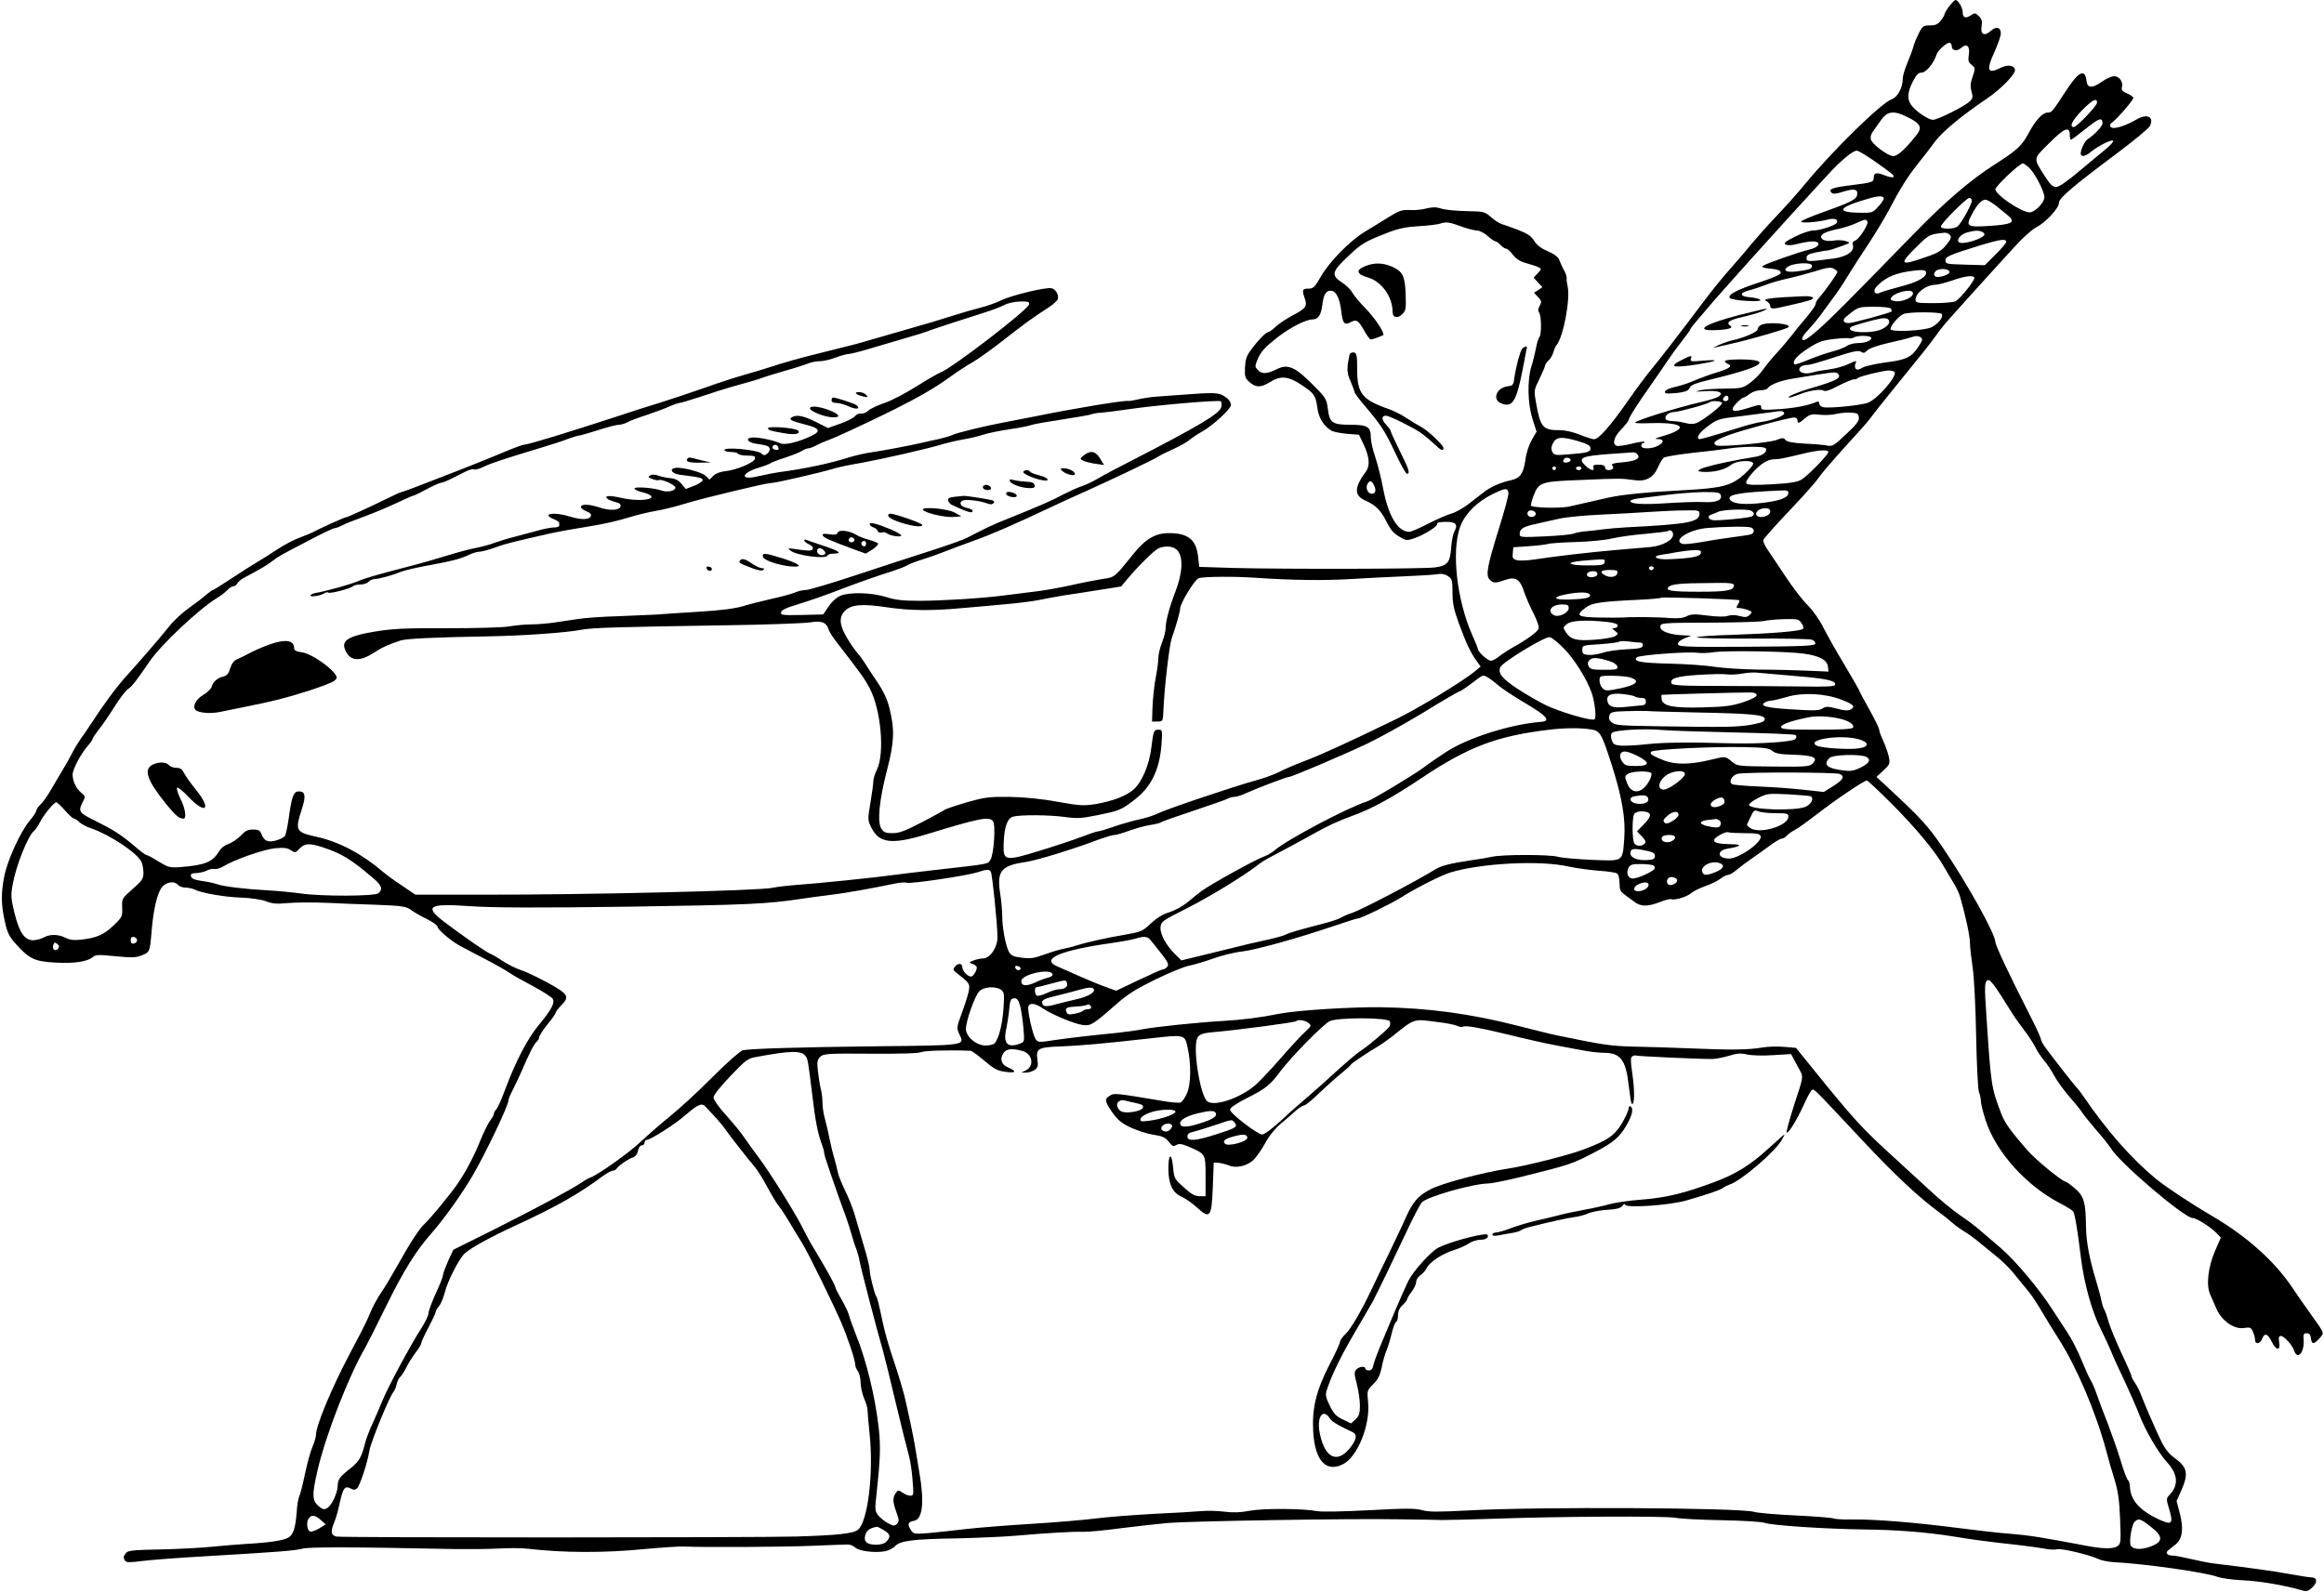 <?xml version="1.0" standalone="no"?>
<!DOCTYPE svg PUBLIC "-//W3C//DTD SVG 20010904//EN"
 "http://www.w3.org/TR/2001/REC-SVG-20010904/DTD/svg10.dtd">
<svg version="1.0" xmlns="http://www.w3.org/2000/svg"
 width="1280pt" height="877pt" viewBox="0 0 1280 877"
 preserveAspectRatio="xMidYMid meet">
<g transform="translate(0,877) scale(0.1,-0.1)"
fill="#000000" stroke="none">
<path d="M10736 8736 c-14 -19 -26 -39 -26 -44 0 -5 -9 -21 -21 -36 -16 -20
-29 -26 -60 -26 -35 0 -40 -3 -60 -42 -12 -24 -26 -56 -30 -73 -4 -16 -19 -57
-33 -90 -14 -33 -26 -72 -26 -87 0 -52 -28 -103 -63 -116 -59 -23 -317 -275
-472 -462 -38 -47 -111 -128 -160 -180 -50 -52 -110 -120 -135 -150 -24 -30
-76 -91 -115 -135 -40 -44 -104 -123 -143 -175 -136 -181 -255 -335 -297 -385
-23 -27 -82 -106 -130 -175 -95 -136 -160 -210 -185 -210 -9 0 -44 11 -78 25
-37 15 -81 25 -111 25 -94 0 -107 15 -131 152 -12 66 -12 68 19 131 17 35 31
68 31 74 0 5 9 18 19 27 11 10 22 30 26 44 4 15 12 34 19 42 37 46 76 254 60
323 -4 17 -7 38 -5 45 1 7 -5 25 -13 40 -9 15 -20 40 -26 55 -7 21 -25 35 -65
53 -38 16 -62 35 -75 57 -16 26 -36 40 -88 60 -37 14 -77 29 -90 32 -13 4 -40
21 -59 38 -35 31 -39 32 -137 34 -56 1 -118 7 -138 14 -28 9 -47 9 -80 1 -24
-7 -66 -11 -93 -9 -44 2 -59 -3 -123 -43 -40 -25 -98 -61 -130 -80 -79 -49
-190 -162 -236 -242 -33 -58 -43 -68 -66 -68 -37 0 -40 -6 -25 -50 17 -48 10
-58 -70 -100 -33 -18 -74 -45 -90 -61 -17 -16 -35 -29 -41 -29 -12 0 -59 -49
-97 -102 -21 -28 -28 -50 -30 -93 -2 -51 1 -59 26 -81 35 -30 61 -30 112 1 59
37 101 33 174 -16 71 -47 77 -57 87 -128 7 -54 36 -100 78 -124 11 -6 50 -14
86 -17 l65 -5 24 -50 c34 -72 38 -120 14 -153 -66 -89 -66 -133 0 -161 55 -25
81 -51 113 -114 28 -54 40 -67 86 -92 23 -13 31 -13 69 0 56 20 130 67 125 80
-2 6 17 10 48 10 56 0 68 -14 45 -56 -6 -13 -14 -50 -16 -83 -6 -85 -20 -103
-90 -112 -68 -9 -833 -10 -1108 -3 l-190 6 -6 54 c-10 95 -53 131 -158 132
-76 1 -131 -31 -198 -114 -107 -133 -102 -129 -173 -139 -36 -6 -114 -21 -175
-35 -60 -13 -148 -29 -195 -34 -47 -6 -122 -15 -167 -21 -121 -16 -331 -29
-468 -30 -94 0 -134 5 -185 21 -80 25 -200 28 -251 7 -22 -10 -48 -33 -65 -59
l-30 -44 -118 -3 c-107 -2 -117 -1 -114 15 2 12 29 25 93 44 50 15 140 46 200
69 119 46 238 88 325 115 30 10 64 23 76 30 11 7 49 22 85 33 35 11 89 30 119
42 30 12 102 39 160 60 101 36 216 86 420 182 52 25 129 60 170 78 159 71 409
190 430 205 8 6 44 24 80 40 36 16 76 39 90 50 14 12 46 34 72 48 61 35 158
125 158 146 0 10 -8 25 -17 33 -41 35 -57 37 -199 27 -77 -6 -164 -12 -194
-14 -30 -2 -75 -9 -101 -15 -25 -6 -50 -10 -55 -9 -18 5 -300 -41 -519 -86
-38 -7 -110 -21 -160 -31 -112 -21 -265 -58 -291 -71 -10 -5 -44 -15 -74 -22
-30 -6 -75 -16 -100 -22 -67 -15 -186 -38 -265 -50 -38 -5 -97 -19 -130 -29
-100 -32 -234 -61 -375 -80 -36 -5 -90 -16 -121 -23 -106 -27 -101 17 5 48 27
8 54 19 60 23 6 5 43 19 81 31 39 13 80 29 92 37 12 8 28 14 35 14 7 0 27 7
43 16 17 9 46 22 66 29 20 7 72 30 115 50 302 140 451 220 559 300 33 24 87
60 121 79 33 19 111 75 172 123 108 85 160 123 250 181 23 15 45 35 48 44 7
23 -11 54 -34 60 -28 8 -221 -39 -277 -66 -27 -14 -79 -32 -115 -41 -36 -9
-105 -29 -155 -45 -49 -16 -148 -46 -220 -66 -71 -20 -168 -48 -215 -62 -91
-27 -107 -31 -325 -85 -77 -19 -176 -47 -220 -62 -44 -14 -118 -37 -165 -50
-47 -13 -143 -44 -215 -70 -71 -25 -182 -62 -245 -82 -63 -19 -176 -55 -250
-80 -267 -87 -482 -153 -504 -153 -8 0 -62 -20 -118 -44 -57 -24 -161 -66
-233 -94 -71 -28 -172 -66 -222 -86 -51 -20 -96 -36 -100 -36 -4 0 -44 -18
-88 -40 -92 -45 -212 -100 -220 -100 -8 0 -132 -56 -170 -76 -16 -9 -54 -25
-82 -35 -29 -10 -85 -39 -125 -65 -40 -27 -85 -55 -99 -63 -52 -31 -92 -57
-170 -108 -44 -29 -82 -53 -86 -53 -3 0 -20 -12 -38 -27 -17 -16 -60 -48 -95
-73 -35 -25 -82 -68 -104 -96 -60 -74 -158 -188 -236 -274 -59 -65 -124 -153
-207 -280 -12 -19 -34 -51 -49 -71 -14 -21 -35 -54 -45 -75 -11 -22 -36 -67
-57 -101 -20 -34 -51 -86 -68 -115 -17 -29 -41 -62 -53 -72 -11 -11 -21 -25
-21 -32 0 -6 -16 -32 -37 -56 -51 -61 -123 -219 -140 -308 -18 -95 -17 -156 4
-248 13 -60 24 -82 59 -121 75 -84 105 -98 219 -104 105 -6 177 5 207 31 15
13 33 13 124 4 90 -9 113 -8 145 5 44 17 45 20 54 133 10 124 33 219 61 247
26 26 66 30 84 8 7 -8 26 -15 42 -15 16 0 38 -5 48 -10 36 -19 165 -42 257
-45 56 -2 110 -10 137 -20 34 -13 61 -16 108 -11 60 5 138 6 258 1 30 -2 133
-6 229 -9 159 -6 176 -9 205 -29 17 -13 57 -36 89 -51 31 -16 57 -34 57 -42 0
-15 73 -77 122 -104 18 -9 78 -41 133 -70 55 -28 117 -63 137 -77 20 -14 81
-48 134 -76 54 -29 102 -60 108 -69 14 -23 -7 -61 -79 -148 -60 -73 -124 -196
-180 -345 -20 -55 -43 -107 -51 -116 -8 -8 -14 -20 -14 -26 0 -6 -9 -21 -19
-35 -11 -13 -35 -62 -54 -108 -37 -92 -84 -181 -132 -249 -36 -52 -150 -190
-176 -213 -28 -24 -82 -108 -146 -223 -31 -55 -72 -125 -93 -155 -21 -30 -47
-80 -60 -110 -12 -30 -34 -77 -49 -105 -14 -27 -43 -81 -63 -120 -102 -193
-188 -399 -188 -452 0 -11 -9 -40 -19 -64 -11 -24 -29 -91 -41 -148 -12 -57
-26 -113 -31 -123 -6 -11 -13 -51 -15 -91 -7 -86 -19 -124 -48 -139 -27 -15
-108 -27 -221 -33 -49 -3 -137 -10 -195 -16 -58 -6 -186 -13 -285 -15 -155 -3
-182 -6 -192 -21 -15 -20 -15 -24 -4 -41 6 -10 24 -11 92 -2 46 6 201 18 344
26 408 24 497 31 540 42 37 10 268 10 838 -2 81 -1 191 0 245 3 53 3 124 3
157 -1 197 -23 422 -24 645 -2 96 9 193 15 215 14 98 -5 556 -3 710 4 94 4
180 7 193 7 13 1 32 -7 43 -17 22 -20 108 -30 164 -20 19 4 44 16 55 28 27 30
98 39 345 43 116 3 262 9 325 15 173 15 309 23 365 21 28 -1 122 8 210 20 88
11 205 24 260 29 122 10 1010 25 1265 20 102 -1 212 -3 245 -4 33 0 159 3 280
7 356 13 955 16 1005 5 25 -5 137 -11 250 -13 114 -2 221 -8 240 -15 45 -14
327 -33 545 -36 183 -2 347 -15 496 -39 102 -17 202 -30 349 -46 52 -6 119
-15 147 -20 29 -6 61 -8 72 -4 22 7 181 -31 226 -53 16 -8 54 -16 85 -18 166
-8 507 -56 573 -81 23 -8 87 -17 142 -19 89 -4 231 -28 322 -55 27 -8 35 -6
58 15 31 28 28 56 -5 56 -12 0 -67 9 -123 19 -87 16 -218 34 -417 58 -25 3
-79 14 -122 24 -42 10 -88 19 -102 19 -29 0 -42 15 -24 29 7 6 26 21 41 33 38
31 45 88 22 174 l-17 65 26 58 c41 92 34 128 -36 178 -30 21 -53 50 -73 90
-32 66 -90 199 -112 257 -8 22 -23 52 -34 67 -10 15 -19 31 -19 37 0 5 -24 61
-54 124 -30 64 -62 142 -72 174 -9 33 -20 64 -24 69 -4 6 -11 26 -15 45 -3 19
-18 73 -32 120 -36 118 -53 213 -54 295 -1 129 -11 165 -60 207 -24 21 -48 38
-52 38 -18 0 -165 121 -209 171 -98 113 -125 151 -145 202 -56 148 -57 152
-83 551 -10 145 -9 171 3 183 15 15 34 -9 142 -183 11 -18 39 -56 61 -86 23
-29 51 -72 63 -95 11 -24 34 -57 49 -75 16 -18 41 -56 56 -84 15 -28 52 -79
82 -114 31 -35 63 -75 72 -89 9 -14 44 -57 77 -96 34 -38 70 -84 81 -101 50
-82 405 -384 450 -384 21 0 102 -51 133 -84 l23 -24 -32 -73 c-39 -91 -50
-189 -27 -240 8 -19 24 -55 35 -80 28 -65 98 -114 151 -105 34 5 39 3 49 -20
7 -14 12 -34 12 -44 0 -29 29 -24 40 6 13 33 30 27 53 -19 24 -49 48 -50 40
-2 -4 27 -2 35 10 35 17 0 62 -50 72 -79 18 -57 58 -13 53 58 -3 30 0 36 17
36 14 0 21 -8 23 -27 4 -38 18 -36 55 8 18 21 17 23 -53 120 -39 55 -86 122
-105 151 -98 146 -251 283 -443 395 -113 66 -253 159 -307 203 -137 113 -272
267 -402 458 -12 18 -30 41 -40 51 -17 19 -101 126 -164 210 -16 21 -29 45
-29 53 0 8 -33 78 -73 156 -101 198 -177 360 -177 377 0 45 -161 333 -296 530
-73 106 -116 154 -260 288 l-99 92 38 35 c35 32 37 38 31 72 -4 21 -18 60 -30
88 -13 27 -24 57 -24 65 0 8 -25 59 -55 113 -30 53 -55 100 -55 103 0 3 -36
65 -79 138 -44 72 -96 165 -117 206 -21 43 -58 96 -87 125 -28 27 -85 101
-126 164 -42 62 -86 129 -99 148 -13 19 -22 41 -20 48 2 8 66 80 143 161 77
81 149 162 160 180 11 18 76 94 145 170 69 75 132 146 140 158 13 20 129 164
267 334 35 42 77 97 95 122 17 25 51 68 76 95 81 91 166 185 228 253 34 37 94
103 134 147 40 44 91 90 114 102 53 27 126 106 126 135 0 27 77 92 326 278 88
66 166 131 174 144 27 52 -14 73 -74 37 -59 -35 -126 -55 -139 -42 -9 9 -7 16
9 29 32 25 114 121 114 133 0 5 -15 16 -34 24 -26 11 -33 19 -29 34 8 30 -14
61 -43 61 -14 0 -45 -14 -69 -31 -52 -37 -79 -35 -83 6 -8 68 -43 52 -111 -52
-78 -120 -81 -123 -101 -123 -30 0 -67 -39 -107 -114 -38 -70 -64 -94 -188
-173 -133 -85 -274 -206 -443 -380 -389 -399 -450 -460 -525 -527 -56 -49 -81
-66 -89 -58 -7 7 2 24 35 59 24 26 57 66 73 89 16 22 44 61 62 85 19 24 55 78
80 120 26 43 77 121 113 175 36 55 86 137 111 184 65 124 105 187 163 260 29
36 71 90 94 122 40 53 148 143 279 231 82 55 163 138 160 162 -4 26 -39 31
-80 11 -71 -36 -80 -14 -33 88 19 42 35 88 35 102 0 34 -26 41 -55 14 -35 -32
-59 -20 -51 25 5 27 2 39 -14 55 -20 20 -23 20 -46 5 -29 -19 -44 -12 -44 18
0 24 -25 67 -39 67 -5 0 -20 -15 -35 -34z m14 -222 c0 -23 29 -28 50 -9 31 28
51 13 44 -35 -5 -33 -3 -43 15 -57 21 -18 21 -19 6 -65 -13 -35 -14 -55 -6
-83 8 -30 7 -38 -11 -54 -29 -28 -176 -101 -202 -101 -26 0 -96 48 -120 82
-23 32 -20 71 9 128 20 39 31 50 49 50 24 0 67 52 81 97 7 26 63 75 76 67 5
-3 9 -12 9 -20z m800 -309 c0 -18 -112 -135 -128 -135 -27 0 -8 38 45 92 57
58 83 71 83 43z m-1042 -81 c70 -35 81 -56 48 -97 -59 -76 -104 -117 -128
-117 -29 0 -115 64 -124 92 -3 11 1 29 10 41 9 12 27 38 41 58 38 58 73 63
153 23z m1072 -34 c0 -16 -45 -63 -82 -87 -15 -9 -38 -57 -38 -78 0 -22 25
-18 57 9 37 31 113 69 121 61 4 -4 -10 -21 -31 -39 -21 -17 -88 -73 -148 -123
-73 -62 -118 -93 -134 -93 -19 0 -33 13 -61 57 -67 105 -68 94 23 185 84 84
113 95 113 43 0 -14 3 -25 6 -25 3 0 40 27 81 60 74 60 93 66 93 30z m-1264
-202 c110 -77 120 -86 112 -93 -4 -4 -26 0 -48 9 -45 18 -60 15 -60 -14 0 -23
-8 -26 -122 -40 -106 -13 -130 -22 -111 -41 9 -9 25 -8 68 6 60 18 80 13 73
-21 -4 -23 -40 -41 -190 -94 -65 -23 -118 -46 -118 -51 0 -10 93 -3 150 12 35
9 58 -1 46 -19 -9 -15 -94 -42 -131 -42 -17 0 -62 -15 -99 -34 -54 -27 -64
-36 -51 -43 11 -6 35 -5 68 4 28 7 64 13 79 13 53 0 41 -32 -17 -45 -49 -11
-239 -77 -254 -89 -11 -8 -2 -12 40 -16 37 -3 55 -10 57 -20 2 -11 -27 -25
-110 -53 -130 -42 -187 -72 -170 -89 15 -15 181 -24 167 -10 -5 6 -30 12 -54
14 -59 4 -64 24 -9 38 24 6 66 20 94 31 28 11 81 26 118 34 37 8 105 26 151
40 66 21 88 24 104 15 12 -6 21 -14 21 -18 0 -9 -70 -108 -99 -140 -12 -12
-21 -29 -21 -37 0 -8 -24 -42 -52 -75 -29 -34 -65 -78 -80 -98 -16 -20 -50
-62 -78 -92 -28 -30 -64 -74 -80 -97 -17 -24 -49 -56 -72 -73 -39 -28 -47 -30
-137 -31 -53 0 -114 -4 -136 -9 -34 -8 -30 -9 25 -5 74 5 106 -7 78 -28 -9 -8
-52 -21 -95 -31 -139 -32 -376 -106 -367 -115 2 -3 42 -4 88 -2 186 5 212 -30
56 -74 -37 -11 -40 -13 -17 -14 59 -2 1 -51 -60 -51 -23 0 -33 5 -33 15 0 8 5
15 12 15 6 0 9 3 5 6 -3 3 -36 -2 -72 -11 -37 -9 -73 -14 -81 -11 -26 10 -15
50 26 91 21 22 39 45 40 50 0 13 51 93 120 190 30 43 71 102 90 131 19 29 56
80 83 114 26 33 47 63 47 66 0 3 18 27 40 52 22 26 64 75 92 108 29 34 130
146 223 250 158 175 207 229 398 437 76 83 141 137 164 137 8 0 48 -24 89 -52z
m858 -40 c32 -29 86 -132 86 -165 0 -29 -53 -83 -81 -83 -45 0 -189 97 -189
127 0 17 133 143 152 143 4 0 18 -10 32 -22z m-799 -168 c3 -5 -9 -26 -28 -46
-33 -37 -35 -37 -107 -36 -119 2 -117 25 5 64 88 28 121 33 130 18z m485 -16
c0 -21 -58 -125 -78 -141 -21 -17 -92 -17 -92 -1 0 17 141 158 157 158 7 0 13
-7 13 -16z m132 -26 c22 -18 51 -42 66 -54 46 -38 26 -50 -93 -58 -132 -9
-140 -4 -105 62 29 55 54 82 76 82 8 0 33 -15 56 -32z m-707 -88 c9 -14 -46
-99 -68 -106 -11 -3 -16 -12 -13 -20 14 -36 -27 -67 -104 -78 -143 -19 -150
-19 -150 2 0 16 10 23 50 31 28 6 57 11 65 11 8 0 40 10 72 22 58 21 58 21 28
30 -16 5 -45 6 -63 3 -41 -7 -72 2 -72 21 0 16 34 31 100 44 25 5 65 18 90 29
52 24 57 25 65 11z m-2227 -31 c29 -10 64 -19 77 -19 13 0 40 -13 58 -30 19
-16 39 -30 44 -30 6 0 18 -9 28 -20 10 -11 24 -20 30 -20 7 0 24 -15 38 -34
18 -23 40 -37 74 -46 26 -7 56 -17 66 -22 18 -9 18 -11 -4 -34 l-22 -24 24
-26 24 -26 -23 -16 -23 -15 22 -23 c20 -21 21 -27 9 -49 -9 -16 -10 -28 -3
-37 13 -17 14 -119 2 -135 -6 -6 -14 -33 -19 -60 -5 -26 -16 -73 -26 -103 -23
-78 -20 -204 7 -290 l22 -68 -26 -45 c-16 -28 -31 -72 -36 -114 -11 -73 -29
-98 -80 -109 -53 -11 -110 -36 -144 -62 -20 -15 -59 -46 -89 -69 -29 -22 -71
-46 -93 -52 -22 -6 -80 -31 -129 -56 -48 -25 -95 -45 -103 -45 -63 0 -115 84
-144 233 -10 58 -31 137 -44 178 -14 40 -25 89 -25 110 0 58 -18 69 -114 69
-99 0 -113 11 -123 90 -6 48 -12 60 -63 111 -114 118 -155 137 -218 105 -52
-26 -80 -28 -102 -6 -19 19 -19 22 -5 57 19 46 43 72 117 129 63 49 151 94
185 94 33 0 49 23 56 80 7 60 22 82 51 78 26 -4 45 -43 53 -110 8 -70 17 -82
52 -63 33 17 41 12 75 -47 15 -27 31 -48 35 -48 13 0 71 22 71 26 0 21 -52 97
-98 144 -32 32 -64 71 -74 88 -9 17 -35 42 -57 56 -60 39 -56 60 32 142 76 73
94 83 222 133 60 23 102 31 170 35 50 3 104 9 120 15 33 10 46 8 123 -20z
m2856 -25 c9 -3 16 -10 16 -15 0 -21 -116 -59 -139 -44 -19 11 7 44 42 54 40
11 61 13 81 5z m-174 -19 c9 -11 6 -22 -20 -54 -26 -32 -47 -45 -109 -66 -148
-52 -156 -44 -53 57 66 66 71 68 153 76 9 1 22 -5 29 -13z m310 -37 c0 -6 -26
-38 -59 -70 l-59 -59 -108 3 c-101 3 -109 4 -109 23 0 22 23 31 200 86 100 30
135 35 135 17z m-1070 -132 c0 -17 -13 -22 -82 -31 -56 -7 -80 3 -55 23 29 24
137 30 137 8z m628 -44 c-5 -24 -57 -50 -149 -73 -46 -12 -92 -26 -103 -31
-28 -15 -44 7 -22 31 42 47 94 72 172 85 87 13 106 11 102 -12z m129 11 c6
-16 -66 -38 -79 -25 -8 8 -7 16 2 27 15 18 71 17 77 -2z m137 -32 c7 -11 -77
-117 -104 -131 -10 -5 -64 -10 -119 -10 -90 0 -101 2 -101 18 1 38 56 81 107
83 15 0 57 11 93 23 71 25 116 31 124 17z m-340 -80 c17 -27 -67 -63 -110 -47
-13 5 -14 9 -4 21 21 25 103 44 114 26z m-4866 -68 c-5 -29 -423 -350 -486
-374 -15 -6 -77 -41 -138 -80 -61 -38 -140 -79 -175 -90 -35 -12 -74 -30 -86
-41 -11 -11 -29 -18 -40 -16 -10 2 -25 -4 -33 -14 -8 -10 -45 -29 -82 -42
l-68 -24 -67 34 c-68 34 -106 41 -132 25 -19 -12 -3 -20 78 -41 76 -19 84 -36
31 -61 -73 -35 -149 -53 -173 -41 -31 15 -110 32 -146 32 -50 0 -38 -27 15
-35 26 -3 53 -9 60 -12 18 -7 18 -27 -1 -43 -13 -10 -19 -10 -33 3 -22 19
-202 36 -202 18 0 -6 15 -11 34 -11 19 0 38 -4 41 -10 3 -5 26 -10 51 -10 38
0 45 -3 42 -17 -4 -22 -103 -63 -165 -69 -26 -3 -51 -12 -64 -25 l-21 -21 -22
21 c-22 21 -136 50 -168 43 -36 -7 -15 -33 31 -38 105 -13 121 -17 121 -29 0
-7 -21 -21 -46 -31 l-47 -18 -24 29 c-17 20 -36 29 -63 31 -21 2 -50 8 -65 14
-17 6 -33 7 -43 1 -15 -8 -13 -11 11 -20 16 -6 32 -9 36 -6 14 8 91 -27 91
-41 0 -19 -45 -28 -78 -16 -38 14 -141 22 -147 12 -3 -5 15 -15 40 -21 123
-31 11 -61 -118 -31 -65 15 -96 11 -67 -9 8 -5 28 -12 43 -16 19 -4 27 -11 25
-22 -4 -23 -59 -26 -116 -7 -56 19 -102 21 -102 3 0 -7 14 -18 30 -24 21 -8
28 -16 24 -27 -8 -20 -53 -21 -118 -1 -87 27 -157 14 -86 -15 17 -7 30 -16 30
-21 0 -5 0 -12 0 -16 0 -5 -15 -9 -33 -9 -17 -1 -59 -9 -92 -19 -33 -9 -87
-23 -120 -32 -33 -8 -82 -23 -110 -33 -27 -11 -75 -23 -105 -29 -30 -5 -100
-24 -155 -41 -55 -17 -158 -47 -230 -65 -177 -46 -223 -60 -269 -79 -38 -16
-174 -54 -229 -63 -15 -3 -27 -9 -27 -14 0 -10 60 0 77 13 7 5 17 7 22 3 12
-6 121 22 136 36 5 5 23 9 41 9 17 0 37 7 44 15 7 8 22 15 34 15 24 1 99 21
136 37 24 10 85 25 180 42 114 21 157 33 195 51 23 11 50 20 60 20 17 0 59 11
110 30 35 13 98 29 280 70 49 11 131 26 255 46 52 9 131 27 175 41 44 14 114
31 155 38 41 7 107 23 145 35 39 12 97 28 130 36 147 37 175 43 261 63 50 12
99 21 108 21 21 0 263 56 330 76 27 9 99 24 160 34 115 21 364 77 451 104 28
8 79 20 115 26 36 6 84 18 108 26 24 8 87 21 142 29 54 8 109 19 122 24 13 5
89 18 168 30 80 12 152 25 160 28 8 4 31 8 50 9 19 1 85 9 145 18 160 24 509
54 519 45 5 -4 6 -19 2 -33 -9 -35 -125 -104 -496 -295 -75 -38 -158 -82 -186
-99 -27 -16 -68 -35 -90 -42 -21 -7 -67 -28 -102 -46 -60 -33 -138 -66 -312
-136 -67 -26 -129 -56 -214 -101 -16 -9 -101 -39 -190 -68 -89 -28 -275 -89
-414 -135 -139 -46 -266 -84 -281 -84 -16 0 -44 -6 -62 -14 -19 -8 -77 -24
-129 -35 -52 -12 -124 -30 -160 -41 -44 -13 -122 -23 -240 -30 -96 -6 -204
-13 -240 -16 -36 -2 -130 -6 -210 -9 -80 -2 -176 -9 -215 -15 -38 -6 -99 -15
-135 -20 -36 -5 -92 -10 -125 -10 -33 0 -87 -5 -120 -11 -33 -6 -184 -10 -340
-10 -232 1 -300 -2 -398 -18 -162 -27 -197 -54 -156 -120 26 -43 77 -43 145 1
47 31 82 47 149 69 33 11 186 18 475 23 192 3 438 20 525 37 57 11 206 15 780
24 226 3 439 11 474 16 69 11 93 1 107 -44 3 -11 27 -46 53 -79 121 -156 143
-187 170 -238 64 -119 85 -363 40 -452 -10 -20 -19 -48 -19 -62 0 -14 -7 -67
-16 -119 -15 -89 -15 -96 3 -132 43 -91 112 -100 307 -41 294 90 343 99 365
72 16 -19 5 -184 -14 -213 -16 -24 -4 -22 -280 -53 -99 -11 -211 -25 -250 -30
-98 -14 -421 -47 -535 -55 -52 -4 -113 -11 -135 -16 -68 -16 -1029 -39 -1619
-38 l-348 0 -74 50 c-41 27 -89 62 -106 77 -116 99 -241 165 -365 192 -114 25
-119 34 -81 151 24 75 20 99 -16 99 -29 0 -39 -25 -56 -150 -7 -47 -16 -91
-22 -97 -6 -7 -28 -18 -50 -24 -44 -11 -63 -2 -79 38 -7 18 -16 23 -45 23 -29
0 -44 -7 -68 -34 -18 -18 -48 -38 -67 -45 -19 -6 -42 -23 -51 -39 -37 -61 -76
-78 -215 -89 -58 -4 -66 -2 -120 31 -32 20 -62 36 -67 36 -5 0 -33 21 -63 47
-77 65 -116 90 -216 140 -93 45 -98 53 -71 105 15 30 15 31 -10 52 -27 22 -46
63 -46 99 0 28 44 112 81 155 16 18 29 37 29 41 0 5 15 27 32 49 18 22 57 78
87 126 29 47 64 92 76 100 23 15 48 48 118 151 63 92 271 289 373 351 19 11
43 30 55 42 11 12 26 22 34 22 8 0 18 8 23 17 5 9 23 24 40 32 92 49 120 66
152 90 39 29 31 25 202 114 70 37 133 67 140 67 7 0 27 7 43 16 17 9 68 29
115 46 47 17 127 50 178 74 51 24 96 44 100 44 5 0 37 16 72 35 36 19 71 35
78 35 7 0 31 9 52 20 22 11 58 29 80 40 23 12 45 18 51 14 6 -3 29 3 52 14 40
20 111 43 322 107 50 15 113 35 140 46 28 10 56 19 63 19 6 0 54 14 105 30 52
17 104 30 116 30 13 0 35 7 49 15 15 8 63 26 107 40 44 15 99 35 122 46 24 10
48 19 55 19 7 0 60 16 118 35 58 20 130 42 160 51 123 34 166 47 185 55 11 4
62 20 114 35 52 14 109 33 128 40 18 8 48 14 68 14 19 0 58 9 87 20 29 11 62
20 73 20 11 0 81 18 155 41 74 22 160 47 190 56 30 8 66 20 80 25 29 12 223
75 325 107 39 12 86 30 105 40 20 11 57 19 88 20 45 1 53 -2 50 -16z m4747
-24 c4 -6 5 -12 3 -15 -8 -8 -213 -64 -235 -64 -30 0 -38 16 -16 34 69 57 65
55 155 56 51 0 90 -4 93 -11z m280 -29 c10 -17 -20 -55 -57 -73 -41 -19 -219
-28 -225 -11 -5 15 45 74 71 84 31 13 204 12 211 0z m-290 -44 c0 -11 -14 -26
-35 -37 -55 -30 -208 -23 -177 8 12 11 163 52 187 50 17 -1 25 -8 25 -21z
m-100 -85 c9 -15 -29 -31 -72 -31 -21 0 -49 -7 -61 -16 -12 -8 -47 -22 -78
-30 -31 -8 -90 -28 -131 -45 -41 -17 -76 -29 -79 -26 -15 15 12 47 72 86 55
36 77 45 141 53 42 5 81 7 88 4 6 -2 18 0 26 5 19 12 86 11 94 0z m274 0 c12
-8 10 -16 -12 -50 -39 -59 -67 -73 -177 -87 -54 -7 -113 -20 -131 -29 -25 -14
-33 -14 -40 -4 -4 7 -3 21 2 30 7 14 1 13 -39 -6 -26 -13 -75 -26 -107 -30
-33 -4 -75 -11 -92 -17 -37 -11 -73 -3 -73 17 0 14 21 25 50 25 10 0 75 19
145 42 101 33 131 39 145 30 14 -9 21 -7 34 7 10 11 55 27 114 41 53 12 108
25 122 30 34 11 43 11 59 1z m-144 -191 c14 -23 -91 -145 -145 -168 -37 -15
-217 -33 -250 -25 -11 3 -20 12 -20 20 0 11 -5 13 -17 8 -45 -19 -116 -33
-205 -39 -85 -6 -98 -5 -98 8 0 20 -2 20 -79 -4 -79 -25 -99 -15 -56 30 16 16
33 30 38 30 5 0 20 9 34 20 14 11 41 20 59 20 18 0 36 5 39 10 13 21 72 44
145 55 223 37 231 38 242 27 23 -23 -2 -38 -142 -79 -82 -24 -147 -52 -124
-53 6 0 28 7 49 15 52 22 120 34 139 23 11 -6 35 2 82 27 37 19 75 35 84 35 9
0 20 3 24 8 9 9 132 39 168 41 15 0 30 -4 33 -9z m-915 -145 c0 -8 -7 -15 -15
-15 -16 0 -20 12 -8 23 11 12 23 8 23 -8z m-35 -24 c6 -11 -104 -97 -142 -112
-16 -6 -38 -6 -62 1 -20 5 -50 10 -68 10 -17 0 -35 5 -38 10 -10 17 15 40 44
40 26 0 190 45 199 55 9 9 61 5 67 -4z m342 -58 c4 -12 -65 -39 -122 -47 -22
-3 -67 -14 -100 -24 -206 -64 -245 -75 -250 -70 -12 12 10 40 57 74 46 34 58
38 166 50 64 8 142 18 172 22 63 10 72 10 77 -5z m411 -22 c3 -19 -12 -39 -70
-93 -65 -62 -76 -68 -103 -63 -16 4 -73 9 -125 11 -67 4 -98 10 -106 20 -10
13 -16 13 -50 0 -42 -16 -304 -39 -329 -30 -29 12 -9 29 66 57 76 28 332 97
362 97 9 0 17 -7 17 -15 0 -21 7 -19 42 11 27 22 37 24 82 19 28 -3 67 -1 86
4 19 5 55 9 80 8 39 -2 45 -5 48 -26z m-1547 -131 c54 -16 69 -25 69 -40 0
-21 -16 -25 -132 -34 -59 -5 -69 -3 -78 14 -7 13 -7 27 1 44 19 40 47 43 140
16z m-4406 -31 c10 -15 -1 -23 -20 -15 -9 3 -13 10 -10 16 8 13 22 13 30 -1z
m5440 -9 c11 -18 -15 -39 -54 -46 -255 -42 -390 -84 -275 -84 58 0 108 15 143
42 27 20 105 25 117 7 4 -7 -16 -32 -47 -60 -73 -66 -121 -78 -342 -90 -198
-10 -333 -24 -406 -40 -53 -12 -141 -32 -220 -50 -48 -10 -197 -7 -209 5 -2 3
4 26 13 51 31 80 37 82 268 91 212 9 215 9 288 -1 63 -10 105 13 130 69 10 24
25 48 32 54 7 6 78 18 158 27 79 8 169 19 199 24 80 12 198 13 205 1z m345
-20 c0 -15 -110 -128 -146 -151 -25 -15 -60 -21 -164 -27 -93 -5 -134 -4 -141
4 -6 7 5 27 32 58 46 52 85 76 123 76 25 0 42 3 171 34 73 17 125 20 125 6z
m-1051 -14 c18 -22 -9 -36 -83 -43 -50 -4 -64 -9 -56 -18 12 -14 3 -25 -22
-25 -10 0 -18 7 -18 15 0 10 -11 15 -35 15 -26 0 -33 -3 -29 -15 9 -22 -15
-18 -42 8 -48 45 -27 55 146 67 58 4 110 8 116 8 6 1 17 -4 23 -12z m-368 -31
c0 -5 -9 -11 -21 -13 -20 -3 -27 8 -13 22 10 9 34 3 34 -9z m-81 -45 c0 -5 -4
-10 -10 -10 -5 0 -10 5 -10 10 0 6 5 10 10 10 6 0 10 -4 10 -10z m140 0 c0 -5
-7 -10 -15 -10 -8 0 -15 5 -15 10 0 6 7 10 15 10 8 0 15 -4 15 -10z m-1141
-96 c12 -28 7 -44 -14 -44 -21 0 -35 31 -24 52 13 25 24 22 38 -8z m739 -40
c2 -11 -22 -99 -52 -195 -66 -213 -74 -259 -51 -282 20 -21 31 -21 85 -2 57
20 82 5 105 -67 10 -29 33 -83 52 -119 20 -39 31 -73 27 -83 -7 -18 -63 -59
-139 -101 -28 -16 -63 -39 -78 -51 -16 -13 -36 -24 -46 -24 -17 0 -71 49 -71
64 0 4 -14 40 -32 79 -84 192 -114 456 -67 592 26 73 93 141 184 185 67 32 79
33 83 4z m1542 1 c0 -26 -43 -43 -138 -55 -98 -12 -164 -7 -182 15 -25 30 47
43 283 53 27 2 37 -2 37 -13z m-373 -11 c11 -29 -24 -44 -93 -40 -34 2 -124
-1 -200 -6 -137 -9 -204 -5 -204 12 0 5 19 11 43 14 23 3 92 12 152 19 61 8
152 15 203 16 78 1 94 -2 99 -15z m183 -104 c0 -5 -4 -11 -9 -14 -16 -10 -201
-27 -221 -21 -25 8 -26 24 -2 31 9 3 26 10 37 15 26 12 155 16 178 6 9 -4 17
-12 17 -17z m90 11 c0 -23 -55 -40 -73 -22 -16 16 11 41 44 41 22 0 29 -5 29
-19z m-1292 -8 c5 -17 -26 -29 -40 -15 -6 6 -7 15 -3 22 9 14 37 9 43 -7z
m902 -3 c0 -46 -61 -58 -400 -75 -52 -3 -110 -8 -129 -11 -19 -3 -58 -7 -87
-10 -29 -2 -64 -8 -78 -14 -14 -5 -86 -12 -160 -15 -130 -6 -136 -5 -136 13 0
29 20 41 91 56 35 8 93 21 129 29 36 8 139 18 230 22 91 4 212 11 270 15 58 4
142 8 188 8 76 2 82 0 82 -18z m284 -76 c21 -8 20 -31 -1 -38 -10 -3 -56 -10
-103 -16 -47 -6 -124 -18 -172 -27 -48 -8 -94 -13 -103 -9 -53 20 35 77 135
87 91 8 225 10 244 3z m-429 -39 c0 -31 -59 -63 -128 -69 -34 -3 -118 -10
-187 -16 -140 -12 -338 -35 -447 -52 -39 -6 -83 -8 -98 -4 -22 6 -26 11 -23
39 l3 32 85 6 c47 3 94 9 105 12 11 4 81 9 156 11 74 2 164 11 200 20 35 8
117 20 183 25 65 6 121 13 124 16 11 10 27 -2 27 -20z m-2746 -75 c49 -26 51
-118 5 -239 -33 -85 -54 -164 -54 -201 0 -16 -9 -52 -20 -80 -11 -28 -20 -65
-20 -83 0 -18 -6 -66 -14 -107 -8 -41 -16 -113 -18 -160 l-3 -85 30 0 c30 0
30 0 33 65 5 122 32 355 46 395 24 67 46 147 46 162 0 30 82 163 103 168 33 9
200 10 312 2 206 -14 375 -16 525 -7 85 5 217 12 294 15 76 3 156 8 177 11 27
5 46 2 64 -10 23 -15 25 -22 25 -90 0 -59 7 -93 35 -170 38 -105 66 -165 99
-209 l21 -29 -30 -25 c-65 -55 -317 -208 -440 -267 -262 -127 -412 -196 -501
-229 -50 -19 -113 -46 -141 -61 -28 -14 -84 -34 -125 -45 -117 -32 -495 -159
-540 -182 -22 -11 -70 -27 -107 -34 -36 -8 -99 -26 -138 -40 -40 -14 -78 -25
-85 -25 -7 0 -49 -14 -93 -31 -44 -17 -147 -51 -229 -76 -192 -59 -202 -57
-198 40 3 91 20 139 52 148 40 11 201 10 286 -2 67 -9 90 -8 183 11 116 24
125 27 197 82 93 70 140 165 151 304 6 82 5 84 -16 84 -26 0 -28 -5 -40 -101
-11 -92 -52 -189 -97 -228 -40 -36 -117 -65 -211 -81 -65 -10 -85 -9 -210 13
-91 17 -180 25 -263 27 -114 1 -136 -2 -235 -30 -61 -18 -114 -36 -120 -40 -5
-4 -62 -36 -126 -69 -94 -49 -126 -61 -163 -61 -38 0 -48 4 -62 25 -23 36 -12
154 32 325 40 153 42 221 13 338 -13 52 -33 94 -66 143 -27 39 -57 86 -69 105
-11 18 -30 44 -41 56 -12 13 -38 50 -57 82 -43 72 -47 116 -12 151 35 35 95
40 233 19 125 -18 240 -20 413 -4 58 5 164 14 235 21 72 6 157 17 190 24 33 7
94 18 135 25 41 6 129 19 195 30 l120 19 35 42 c59 71 149 159 172 169 31 12
65 12 87 0z m2899 -27 c-4 -20 -56 -29 -177 -34 -69 -3 -99 16 -39 25 18 2 56
9 83 14 28 5 69 10 93 11 36 1 43 -2 40 -16z m-530 -50 c-3 -16 -16 -18 -96
-18 -108 0 -125 17 -25 26 126 10 125 11 121 -8z m270 -34 c-2 -6 -8 -10 -13
-10 -5 0 -11 4 -13 10 -2 6 4 11 13 11 9 0 15 -5 13 -11z m-312 -38 c-4 -6
-18 -11 -32 -11 -31 0 -32 27 -1 32 26 5 42 -6 33 -21z m112 12 c-4 -22 -39
-28 -67 -13 -34 18 -24 30 25 30 38 0 45 -3 42 -17z m642 -68 c0 -28 -39 -35
-192 -35 -154 0 -191 6 -166 28 18 14 61 19 221 20 114 2 137 0 137 -13z
m-793 -52 c6 -16 -25 -23 -114 -26 -89 -3 -97 14 -16 29 71 14 125 13 130 -3z
m823 -30 c2 -2 -1 -13 -8 -23 -11 -17 -10 -20 7 -20 11 0 32 -5 47 -10 26 -10
26 -12 11 -27 -14 -14 -24 -15 -55 -7 -24 7 -48 7 -66 1 -18 -6 -59 -5 -113 2
-71 9 -90 8 -113 -4 -20 -10 -47 -13 -92 -10 -67 6 -216 7 -258 3 -14 -1 -73
-1 -132 0 -121 2 -133 11 -75 54 35 27 83 34 297 44 63 3 117 8 120 11 6 5
423 -8 430 -14z m-940 -43 c0 -27 -56 -53 -82 -39 -40 22 -12 59 44 59 32 0
38 -3 38 -20z m1283 -84 c10 -15 13 -27 7 -31 -20 -13 -173 -25 -377 -32 -117
-3 -210 -10 -207 -14 2 -5 141 -8 307 -7 166 1 312 -2 325 -6 13 -4 22 -14 20
-22 -3 -12 -60 -15 -378 -17 -336 -2 -375 0 -378 14 -2 10 10 21 35 32 l38 15
-45 2 c-71 3 -125 22 -125 45 0 24 -4 24 312 25 127 1 244 5 260 9 15 4 64 9
109 10 76 2 82 0 97 -23z m-1074 8 c41 -5 61 -11 61 -20 0 -8 -8 -14 -17 -14
-16 -1 -16 -2 2 -16 19 -14 19 -16 2 -28 -9 -7 -59 -16 -110 -20 -104 -8 -136
0 -163 42 -16 24 -16 26 6 44 24 20 102 24 219 12z m-235 -147 c59 -60 126
-169 153 -245 17 -52 27 -138 15 -145 -16 -11 -194 42 -270 79 -40 20 -111 61
-158 92 -82 55 -104 83 -91 116 11 27 237 165 271 166 10 0 46 -28 80 -63z
m418 33 c13 0 18 -6 16 -16 -2 -14 -19 -18 -88 -21 -47 -2 -106 -10 -132 -19
-26 -8 -62 -14 -80 -12 -28 2 -33 7 -33 28 0 25 2 25 98 31 54 4 101 10 105
14 4 4 27 4 51 1 24 -3 52 -6 63 -6z m903 -61 c86 -12 129 -35 133 -72 l3 -27
-115 5 c-63 3 -184 6 -268 6 -84 1 -192 8 -241 15 -48 8 -162 16 -253 18 -160
4 -202 12 -178 35 12 12 276 32 329 25 22 -3 64 -2 94 3 70 10 405 5 496 -8z
m-1065 -43 c19 -6 36 -19 38 -28 3 -16 -6 -18 -72 -18 -64 0 -77 3 -86 19 -7
15 -6 23 5 35 16 16 46 14 115 -8z m1015 -80 c173 -14 230 -26 222 -49 -3 -9
-46 -11 -178 -9 -96 1 -296 3 -446 3 -220 0 -272 3 -277 14 -10 27 26 39 147
47 67 4 138 6 157 3 19 -3 58 -1 85 4 28 5 66 8 85 5 19 -2 112 -10 205 -18z
m-1692 -7 c12 -7 38 -26 57 -43 19 -17 88 -63 153 -101 121 -72 141 -98 82
-102 -170 -14 -400 -88 -519 -165 -45 -29 -100 -67 -123 -85 -55 -41 -284
-179 -313 -188 -108 -34 -446 -213 -510 -270 -14 -12 -40 -27 -59 -34 -42 -14
-292 -152 -342 -189 -20 -15 -57 -44 -81 -65 -25 -20 -69 -44 -98 -53 -35 -10
-69 -31 -102 -62 -47 -44 -53 -46 -151 -63 -100 -17 -201 -40 -263 -59 -16 -6
-50 -14 -75 -19 -24 -5 -71 -20 -104 -32 -49 -18 -70 -21 -118 -15 -48 6 -59
12 -71 34 -18 36 -36 132 -36 196 0 28 -5 86 -12 128 -18 120 7 150 141 169
61 9 267 72 408 126 34 12 70 23 81 23 11 0 48 11 83 24 36 13 87 27 114 31
28 4 55 11 60 15 6 5 87 33 180 64 94 31 178 61 187 66 10 6 27 10 38 10 11 0
39 9 62 20 59 27 225 90 238 90 15 0 290 117 430 183 63 30 201 106 307 170
105 65 195 117 200 117 4 0 35 20 68 45 68 51 60 48 88 34z m785 -1 c58 -18
38 -41 -53 -60 -73 -15 -81 -15 -97 -1 -17 15 -24 53 -13 65 9 9 130 6 163 -4z
m697 -98 c0 -9 -28 -23 -75 -39 -62 -20 -99 -25 -220 -28 -164 -5 -223 7 -228
45 -2 12 -2 23 0 24 4 2 436 14 488 13 23 0 35 -5 35 -15z m-673 -6 c7 -5 24
-9 38 -9 18 0 25 -5 25 -20 0 -16 -7 -21 -35 -22 -19 -2 -55 -5 -80 -8 -61 -6
-87 1 -95 26 -12 37 13 52 77 46 31 -3 63 -9 70 -13z m1138 -18 c69 -26 82
-39 52 -55 -13 -7 -35 -6 -75 5 -49 13 -60 13 -79 1 -19 -12 -49 -13 -168 -5
-141 8 -181 19 -150 38 8 5 24 10 35 10 11 0 49 10 85 20 86 26 209 21 300
-14z m-800 -71 c312 -6 380 -13 380 -36 0 -14 -15 -20 -72 -31 -77 -14 -142
-15 -516 -9 -201 3 -235 5 -253 20 -16 12 -20 23 -15 39 6 19 15 22 89 24 45
2 98 2 117 1 19 -2 141 -5 270 -8z m800 -36 c45 -11 75 -33 66 -47 -5 -9 -66
-12 -202 -12 -164 0 -194 2 -194 15 0 14 54 34 150 53 47 10 121 6 180 -9z
m-1380 -57 c54 -8 60 -19 119 -202 55 -174 75 -292 67 -398 -10 -132 -1 -126
-180 -119 -83 4 -167 11 -186 17 -44 13 -306 13 -362 0 -24 -5 -74 -14 -113
-19 -115 -17 -166 -30 -199 -50 -103 -64 -408 -224 -461 -241 -22 -7 -49 -19
-60 -26 -11 -7 -56 -22 -100 -33 -134 -35 -183 -49 -202 -59 -10 -6 -52 -18
-93 -27 -87 -19 -102 -22 -319 -76 l-164 -40 -34 33 c-50 49 -85 113 -81 151
3 30 10 35 143 102 127 64 313 178 389 237 16 13 46 32 67 43 90 48 179 95
239 129 88 49 130 69 230 106 97 35 218 102 370 204 258 172 411 230 695 265
87 11 176 12 235 3z m786 -17 c183 -4 336 -10 342 -14 7 -4 8 -12 2 -21 -10
-17 -191 -29 -360 -25 -231 7 -369 5 -460 -5 -52 -6 -115 -9 -139 -8 -39 3
-46 7 -54 31 -6 20 -6 32 2 40 15 15 173 24 266 16 39 -4 219 -10 401 -14z
m689 -37 c62 -17 62 -43 1 -51 -55 -8 -204 2 -230 15 -63 33 129 63 229 36z
m-473 -65 c16 -14 41 -19 119 -21 109 -4 135 -16 102 -49 -16 -16 -37 -18
-216 -16 -196 2 -198 2 -228 27 -36 30 -36 30 -114 11 -107 -27 -194 -29 -256
-6 -71 28 -86 38 -74 50 14 13 339 29 509 25 116 -2 141 -6 158 -21z m-742
-28 c70 -36 67 -55 -10 -55 -52 0 -61 3 -76 25 -20 30 -12 55 16 55 11 0 43
-11 70 -25z m1260 -5 c27 -15 15 -36 -35 -60 -35 -17 -53 -20 -97 -14 -85 11
-108 32 -72 68 18 19 172 23 204 6z m-1185 -90 c3 -5 -1 -22 -9 -37 -38 -75
-98 -84 -124 -19 -14 36 -14 40 3 52 21 16 121 19 130 4z m185 -5 c0 -20 -88
-85 -116 -85 -36 0 -32 42 7 74 35 30 109 38 109 11z m853 1 c29 -13 19 -32
-35 -66 l-53 -33 -110 12 c-60 7 -172 15 -247 18 -75 3 -142 9 -148 13 -21 13
-1 49 31 57 39 10 539 9 562 -1z m280 -158 c137 -137 248 -270 298 -360 19
-32 43 -74 54 -91 11 -18 26 -50 32 -72 30 -104 53 -214 53 -250 0 -22 7 -83
15 -136 8 -57 16 -209 19 -375 3 -159 10 -292 15 -308 6 -15 11 -38 11 -51 0
-13 11 -60 25 -103 56 -176 222 -363 413 -462 33 -17 65 -37 70 -43 9 -11 25
-105 42 -247 18 -150 61 -305 112 -405 22 -44 48 -101 58 -126 10 -26 43 -98
73 -160 29 -63 66 -146 80 -184 33 -85 103 -206 151 -259 62 -68 67 -127 15
-182 -18 -19 -18 -23 -4 -70 27 -90 20 -99 -56 -64 -106 50 -156 107 -158 182
-1 15 -5 29 -10 33 -6 3 -24 51 -41 108 -17 56 -49 147 -70 202 -22 55 -49
127 -60 159 -11 33 -27 70 -35 82 -8 12 -30 61 -50 110 -19 48 -55 118 -79
154 -23 36 -59 90 -79 121 -70 111 -207 275 -288 344 -45 39 -98 84 -118 101
-20 18 -68 54 -107 80 -40 27 -121 94 -180 150 -60 55 -164 151 -232 213 -128
118 -186 182 -376 417 l-114 141 -69 6 c-37 3 -90 1 -118 -4 -73 -13 -176 -14
-385 -5 -102 4 -246 9 -320 10 -127 3 -168 9 -420 61 -36 7 -135 32 -221 54
-258 66 -492 98 -754 102 -168 2 -463 -17 -560 -36 -109 -22 -201 -33 -315
-40 -128 -7 -367 -32 -435 -45 -27 -6 -95 -15 -150 -21 -55 -5 -136 -14 -180
-19 -44 -5 -118 -14 -164 -21 -77 -12 -84 -12 -96 5 -17 22 -48 163 -41 182 8
21 39 17 79 -11 54 -36 177 -87 222 -92 44 -5 54 1 193 123 52 46 105 79 208
129 76 37 159 71 184 75 25 5 84 22 131 39 47 17 119 35 160 39 77 9 309 74
510 142 64 22 121 40 127 40 18 0 182 80 239 116 82 52 217 120 270 137 170
52 497 69 653 33 41 -9 116 -19 165 -23 50 -3 96 -10 103 -16 6 -5 12 -29 12
-53 0 -35 5 -46 26 -61 14 -10 38 -28 54 -40 35 -28 74 -29 141 -3 29 12 58
19 65 16 19 -7 87 14 109 34 11 10 46 27 77 38 32 11 70 30 84 41 15 12 33 21
42 21 8 0 29 12 47 28 18 15 58 45 90 67 32 22 78 55 102 73 24 17 49 32 57
32 7 0 19 7 27 16 7 8 27 23 45 32 18 9 74 50 126 90 92 72 255 182 270 182 5
0 64 -55 131 -122z m-440 35 c19 -11 4 -42 -27 -57 -54 -25 -304 -18 -313 9
-2 6 20 23 49 38 51 26 57 26 168 21 63 -4 118 -8 123 -11z m-896 -9 c8 -22
-15 -35 -57 -32 -42 4 -55 34 -18 41 48 9 69 7 75 -9z m421 -17 c2 -11 -7 -21
-24 -27 -53 -21 -73 12 -23 37 29 15 43 12 47 -10z m-9140 -52 c22 -25 44 -45
50 -45 6 0 19 -9 29 -19 10 -10 39 -26 64 -34 103 -35 255 -136 278 -185 6
-13 11 -40 11 -60 0 -33 -7 -44 -60 -90 -59 -52 -59 -53 -57 -103 2 -48 0 -52
-49 -99 -53 -50 -91 -67 -180 -77 -37 -4 -61 -1 -84 11 -40 20 -87 20 -120 1
-14 -8 -39 -14 -57 -15 -47 0 -76 41 -103 149 -20 82 -21 98 -10 159 18 102
83 265 116 293 9 7 24 30 35 51 21 41 76 108 89 108 5 0 26 -20 48 -45z m9423
-15 c62 0 69 -2 69 -19 0 -50 -155 -97 -208 -64 -13 8 -22 17 -20 21 2 4 12
24 21 44 16 34 19 37 43 28 14 -6 57 -10 95 -10z m-694 -6 c4 -10 -8 -30 -33
-55 l-38 -39 27 -28 c21 -22 24 -31 15 -40 -16 -16 -43 -15 -56 1 -13 17 -14
148 0 164 15 19 77 17 85 -3z m158 -4 c0 -7 -15 -23 -33 -33 -26 -15 -36 -17
-45 -8 -9 10 -5 18 17 37 30 26 61 29 61 4z m224 -29 c8 -5 11 -16 7 -26 -5
-14 -14 -16 -48 -11 -70 11 -81 32 -20 39 20 2 39 4 42 5 3 1 11 -2 19 -7z
m142 -71 c64 0 81 -3 86 -16 12 -32 -118 -124 -174 -124 -65 1 -70 45 -6 55
74 12 82 24 16 24 -65 1 -93 8 -93 22 0 14 63 50 78 44 8 -3 49 -5 93 -5z
m-388 -17 c12 -11 -14 -33 -39 -33 -25 0 -39 14 -29 30 7 11 58 14 68 3z
m-7442 -62 c102 -34 154 -66 271 -166 51 -42 58 -64 32 -86 -21 -17 -313 -18
-429 -1 -44 6 -125 14 -180 17 -130 7 -242 21 -280 34 -16 6 -55 14 -85 18
-40 6 -56 13 -58 26 -3 13 4 17 30 17 18 1 44 7 57 14 13 7 32 11 42 9 10 -3
33 4 51 15 60 37 222 93 284 99 47 4 67 2 86 -11 23 -15 26 -15 48 9 28 30 55
31 131 6z m7334 -46 c0 -16 -8 -21 -41 -23 -53 -4 -94 12 -94 37 0 26 15 29
80 16 44 -9 55 -15 55 -30z m359 -41 c28 -11 17 -31 -24 -48 -50 -20 -66 -20
-74 -1 -13 35 52 67 98 49z m-367 -12 c7 -4 9 -13 5 -19 -10 -16 -92 -53 -119
-53 -26 0 -39 31 -23 60 9 17 20 20 68 20 31 0 62 -4 69 -8z m-3650 -34 c8
-13 35 -273 37 -359 1 -56 -40 -119 -79 -119 -13 0 -36 -5 -52 -11 -28 -11
-28 -11 -5 -20 12 -4 22 -13 22 -19 0 -19 -20 -50 -32 -50 -19 0 -48 32 -48
52 0 22 -23 24 -41 2 -11 -14 -10 -19 11 -35 68 -53 72 -58 67 -92 -2 -17 -19
-72 -37 -121 -32 -87 -32 -89 -16 -124 30 -62 40 -61 -449 -66 -434 -5 -697
-13 -744 -22 -13 -3 -86 -67 -165 -146 -77 -78 -184 -176 -236 -218 -52 -42
-124 -105 -160 -139 -59 -57 -235 -183 -278 -198 -9 -3 -29 -14 -43 -24 -55
-38 -264 -150 -483 -260 l-229 -114 -29 -62 c-15 -35 -28 -69 -28 -78 0 -8
-18 -54 -40 -101 -22 -48 -40 -97 -40 -109 0 -12 -18 -50 -41 -85 -58 -90
-186 -328 -215 -402 -14 -35 -39 -91 -54 -125 -16 -34 -35 -83 -41 -110 -17
-70 -33 -97 -81 -134 -57 -45 -67 -59 -68 -94 -1 -41 -34 -111 -59 -124 -16
-9 -25 -7 -48 13 -34 30 -35 62 -4 196 45 195 174 526 265 680 8 14 57 111
108 215 101 205 168 313 253 409 74 85 166 214 229 321 69 118 196 384 196
411 0 8 11 35 25 61 13 27 33 68 44 93 45 105 72 159 86 170 8 7 15 19 15 26
0 8 20 39 45 70 25 30 45 59 45 64 0 5 13 23 30 40 35 36 37 50 12 73 -30 27
-183 107 -234 123 -25 8 -69 30 -97 48 -28 19 -59 37 -69 41 -19 6 -144 92
-251 173 -118 89 -92 106 134 90 122 -9 385 -10 880 -3 653 10 759 14 960 45
33 5 101 14 150 20 83 10 223 35 352 62 28 6 59 8 67 5 20 -8 326 38 388 57
56 18 65 18 75 4z m3780 -45 c6 -17 -36 -38 -49 -25 -17 17 -1 44 24 40 12 -2
23 -8 25 -15z m-157 -28 c0 -17 -30 -35 -59 -35 -28 0 -27 24 2 38 32 15 57
14 57 -3z m-8325 -305 c0 -8 -8 -16 -17 -18 -13 -2 -18 3 -18 18 0 15 5 20 18
18 9 -2 17 -10 17 -18z m5580 3 c9 -10 36 -44 61 -76 37 -47 43 -61 33 -73 -6
-8 -17 -14 -23 -14 -6 0 -67 -27 -134 -59 l-124 -59 -51 18 c-29 10 -95 37
-147 60 -52 23 -110 48 -127 56 -95 41 17 89 302 129 55 8 114 19 130 24 45
14 64 13 80 -6z m-6016 -50 c-15 -18 -34 -1 -25 22 5 14 9 15 21 5 12 -10 13
-16 4 -27z m5302 -108 c-1 -15 -24 -12 -29 3 -3 9 2 13 12 10 10 -1 17 -7 17
-13z m176 -32 c3 -7 -8 -15 -24 -19 -15 -3 -47 -15 -70 -26 -50 -23 -78 -21
-78 7 0 37 161 73 172 38z m80 -49 c7 -19 -13 -34 -45 -34 -12 0 -42 -9 -67
-21 -24 -11 -49 -18 -55 -14 -11 7 -14 45 -2 46 4 0 39 8 77 19 88 23 85 23
92 4z m-362 -38 c16 -12 17 -23 12 -102 -6 -86 -25 -163 -48 -191 -6 -7 -29
-13 -50 -13 -51 0 -109 48 -109 92 0 42 48 179 73 206 24 26 91 31 122 8z
m509 5 c11 -17 -32 -42 -95 -56 -35 -8 -86 -21 -114 -28 -56 -16 -75 -13 -75
12 0 13 19 21 78 35 42 10 97 25 122 32 54 15 77 17 84 5z m-404 -98 c6 -27
14 -80 17 -120 6 -72 6 -73 -21 -83 -67 -25 -92 2 -74 81 5 24 12 67 15 94 6
67 9 75 31 75 15 0 23 -12 32 -47z m390 -4 c0 -5 -8 -9 -18 -9 -10 0 -22 -4
-27 -9 -6 -5 -27 -13 -47 -16 -30 -6 -39 -4 -44 9 -9 24 -1 28 56 31 29 2 54
6 57 9 8 7 23 -3 23 -15z m1645 -76 c3 -8 2 -21 -2 -28 -11 -17 -110 -102
-153 -130 -20 -12 -79 -62 -133 -111 -53 -49 -128 -116 -167 -149 -39 -33 -80
-70 -93 -81 -80 -76 -140 -124 -155 -124 -26 0 -177 116 -177 136 0 11 31 33
92 64 103 52 128 71 185 148 60 80 234 257 271 276 44 22 323 21 332 -1z
m-449 -8 c18 -15 18 -16 -16 -48 -20 -17 -82 -85 -138 -149 -56 -64 -121 -133
-145 -152 -87 -71 -227 -115 -260 -81 -33 33 -69 231 -59 320 5 43 21 53 98
59 134 12 445 53 452 60 11 11 48 6 68 -9z m715 4 c46 -5 94 -15 106 -21 11
-6 26 -7 32 -4 12 8 92 -6 236 -41 118 -29 211 -50 280 -63 28 -5 85 -16 128
-24 43 -9 101 -16 130 -16 93 0 122 -39 138 -183 6 -51 13 -94 15 -96 17 -18
19 62 4 168 -10 68 -10 85 1 92 7 4 16 6 19 4 6 -4 354 -20 420 -19 20 0 60 8
91 17 44 14 65 16 100 8 24 -6 89 -8 144 -4 l100 6 18 -34 c10 -19 25 -47 34
-63 15 -28 14 -35 -35 -182 -27 -85 -46 -154 -41 -154 13 0 57 73 95 156 18
40 37 75 44 79 12 7 2 17 284 -284 181 -193 308 -311 429 -399 18 -13 43 -34
57 -46 14 -13 45 -36 70 -51 25 -15 61 -42 81 -59 20 -17 62 -51 93 -76 32
-25 75 -67 97 -95 22 -27 54 -67 72 -88 18 -20 48 -64 67 -96 56 -93 67 -112
111 -181 98 -155 203 -401 260 -614 10 -39 30 -109 45 -156 20 -66 27 -115 31
-219 5 -122 4 -136 -13 -148 -23 -17 -81 -17 -178 2 -237 45 -311 57 -411 65
-60 4 -198 20 -305 34 -227 29 -449 47 -571 45 -48 -1 -92 2 -98 5 -6 4 -100
12 -208 17 -108 5 -213 14 -232 20 -77 23 -1195 29 -1569 8 -171 -9 -222 -9
-258 1 -38 11 -92 11 -293 0 -135 -7 -264 -10 -286 -5 -80 15 -298 16 -372 2
-51 -10 -91 -11 -140 -5 -37 5 -95 6 -128 3 -33 -3 -150 -10 -260 -15 -110 -6
-252 -17 -315 -25 -63 -8 -224 -22 -357 -30 -133 -8 -297 -21 -365 -29 -68 -8
-160 -18 -204 -22 -81 -6 -82 -6 -99 20 -19 29 -13 42 20 48 46 8 57 101 29
263 -8 50 -19 115 -24 145 -9 56 -38 193 -60 285 -7 28 -25 88 -40 135 -47
141 -62 192 -77 260 -26 121 -30 137 -37 148 -11 18 -36 120 -36 147 0 14 -14
71 -31 127 -17 57 -39 134 -50 171 -11 38 -35 99 -53 135 -18 37 -37 83 -41
102 -4 19 -13 55 -20 80 -8 25 -19 72 -26 105 -6 33 -18 82 -25 109 -8 27 -14
68 -14 90 0 23 -4 57 -9 76 -5 19 -12 63 -16 97 -6 53 -4 64 12 80 18 18 35
20 279 18 168 -1 266 2 279 9 16 8 160 12 272 7 6 -1 40 -25 75 -55 53 -45 71
-55 117 -61 58 -8 63 3 12 25 -35 14 -46 46 -25 77 16 26 47 29 106 13 56 -16
66 -84 16 -108 l-23 -11 25 0 c14 -1 35 6 48 14 18 13 21 22 16 58 -9 60 4 68
128 72 115 5 229 15 488 44 198 22 195 23 211 -50 20 -88 19 -200 -3 -251 -11
-26 -28 -50 -37 -52 -9 -3 -56 1 -106 10 -251 42 -259 43 -282 28 -31 -19 -29
-30 13 -92 29 -41 50 -59 100 -83 35 -16 89 -34 119 -39 63 -10 73 -15 98 -47
15 -19 21 -20 36 -11 15 9 30 7 72 -11 89 -38 89 -39 89 -163 l0 -108 -33 0
c-25 0 -46 11 -86 48 -52 46 -54 49 -60 112 -8 84 -26 76 -26 -10 1 -84 23
-131 73 -153 20 -9 57 -34 82 -57 76 -69 83 -59 90 115 l5 130 25 -1 c14 -1
39 -7 56 -14 40 -17 95 -6 134 26 16 14 46 56 66 92 23 43 55 83 89 112 30 25
67 57 84 73 17 15 37 27 44 27 7 0 45 31 85 70 40 38 94 87 120 107 26 21 49
42 51 46 1 4 22 20 45 35 22 15 48 31 56 37 9 5 31 19 49 30 19 11 52 35 75
52 133 106 116 100 257 82z m-3485 -186 c14 -19 14 -22 39 -225 16 -133 28
-197 51 -261 8 -20 14 -44 14 -53 0 -12 62 -192 123 -359 8 -22 20 -60 27 -85
7 -25 18 -61 26 -80 7 -19 16 -51 19 -70 7 -40 96 -382 125 -480 10 -36 44
-171 74 -300 31 -129 63 -258 71 -285 8 -28 18 -90 21 -138 7 -82 6 -87 -12
-87 -11 0 -30 7 -43 17 -23 15 -25 15 -37 -2 -18 -25 -18 -47 3 -106 16 -43
16 -50 3 -64 -14 -13 -19 -13 -50 4 -19 10 -43 30 -54 44 -18 24 -18 32 -7
129 19 174 22 251 11 349 -19 171 -68 374 -125 514 -17 44 -35 93 -39 109 -4
17 -23 56 -42 89 -19 32 -34 62 -34 68 0 10 -53 104 -116 209 -19 30 -45 78
-58 105 -36 76 -182 311 -245 395 -31 41 -68 93 -83 115 -14 22 -58 75 -97
119 -42 46 -71 87 -71 100 0 13 37 59 93 118 87 91 95 97 147 106 184 34 243
35 266 5z m1794 -254 c65 -14 70 -17 64 -33 -7 -17 -81 -31 -113 -21 -25 8
-38 44 -20 56 17 11 14 11 69 -2z m-2300 -73 c25 -27 52 -59 60 -71 18 -27
126 -166 168 -215 16 -19 48 -71 71 -115 24 -44 51 -89 61 -100 9 -11 29 -40
44 -65 46 -77 50 -84 82 -135 35 -56 177 -346 219 -445 36 -85 74 -200 75
-225 0 -11 7 -29 15 -39 8 -11 15 -39 15 -62 0 -23 9 -63 19 -88 11 -25 20
-53 19 -63 0 -10 5 -67 11 -128 24 -215 -9 -490 -64 -533 -26 -21 -116 -30
-340 -37 -212 -6 -2514 -7 -2534 0 -28 9 -31 27 -11 76 10 24 24 73 31 108 18
82 28 97 58 82 17 -10 26 -10 37 -1 16 14 58 141 69 210 8 47 109 294 131 320
7 8 16 29 19 45 4 17 13 35 20 40 7 6 22 30 35 55 12 25 36 61 51 81 16 20 29
42 29 49 0 6 18 46 40 87 22 42 40 81 40 87 0 5 8 19 18 30 10 12 24 46 32 76
14 60 79 187 109 214 35 32 135 87 275 152 228 105 357 178 482 272 23 17 50
32 58 32 8 0 19 6 23 13 11 16 64 53 90 61 12 4 23 18 27 36 3 18 12 30 21 30
8 0 15 7 15 15 0 8 5 15 11 15 21 0 155 85 212 135 60 52 85 66 102 57 6 -3
30 -28 55 -56z m2544 19 c-1 -14 -79 -41 -142 -49 -47 -6 -53 -5 -50 10 2 10
23 25 53 35 52 19 141 21 139 4z m221 -5 c12 -19 -13 -36 -89 -60 -74 -23
-106 -22 -106 2 0 19 37 40 95 54 64 16 92 17 100 4z m105 -55 c19 -23 7 -30
-101 -64 -114 -37 -159 -40 -159 -12 0 14 9 21 33 26 17 4 70 20 117 36 101
34 94 33 110 14z m-345 -14 c3 -5 -2 -16 -11 -25 -21 -22 -62 -3 -43 20 13 16
45 19 54 5z m415 -69 c0 -22 -106 -50 -123 -33 -15 15 -1 27 43 39 56 16 80
14 80 -6z m-5103 -2106 l27 -24 -34 -21 c-19 -12 -42 -20 -50 -19 -19 4 -25
54 -9 74 16 20 34 18 66 -10z m10074 -33 c77 -58 76 -89 -5 -116 -49 -17 -92
-12 -101 10 -9 24 6 113 22 129 21 21 31 18 84 -23z m-6973 -23 c36 -22 39
-35 15 -62 -11 -12 -30 -18 -58 -18 -52 0 -71 18 -58 57 8 23 25 35 63 42 3 0
20 -8 38 -19z"/>
<path d="M9830 7133 c-36 -2 -76 -6 -90 -9 -22 -5 -23 -7 -7 -15 9 -6 17 -17
17 -24 0 -19 15 -19 98 1 120 27 143 35 137 44 -4 6 -25 9 -48 8 -23 -1 -71
-3 -107 -5z"/>
<path d="M9585 7036 c-187 -48 -255 -87 -148 -85 70 1 113 11 95 23 -29 18 -9
33 66 50 70 15 151 44 127 45 -5 0 -68 -15 -140 -33z"/>
<path d="M9698 6979 c-10 -5 -18 -16 -18 -24 0 -14 -75 -46 -139 -60 -19 -4
-53 -16 -75 -26 -23 -11 -34 -17 -26 -15 8 2 49 12 90 21 105 23 308 82 320
92 23 20 -119 32 -152 12z"/>
<path d="M9593 6973 c9 -2 25 -2 35 0 9 3 1 5 -18 5 -19 0 -27 -2 -17 -5z"/>
<path d="M9263 6787 c-79 -39 -48 -46 95 -23 105 17 116 27 22 19 -66 -6 -73
-4 -67 10 8 21 2 21 -50 -6z"/>
<path d="M9500 6781 c0 -5 7 -11 15 -15 31 -11 13 -26 -57 -47 -40 -12 -97
-33 -127 -46 -29 -13 -75 -28 -102 -34 -46 -10 -68 -24 -56 -35 3 -3 32 -2 64
1 47 6 61 12 69 28 7 17 32 26 119 47 287 69 345 109 158 110 -46 0 -83 -4
-83 -9z"/>
<path d="M7517 7303 c-51 -21 -45 -44 15 -61 76 -21 138 -106 138 -190 0 -32
27 -39 53 -13 20 19 22 30 19 109 -4 102 -15 125 -75 153 -51 22 -99 23 -150
2z"/>
<path d="M8383 6848 c-12 -17 -34 -101 -42 -158 -5 -41 -9 -45 -36 -48 -66 -8
-89 -77 -32 -96 58 -21 79 14 113 186 13 67 24 123 24 125 0 8 -18 2 -27 -9z"/>
<path d="M7435 6821 c-3 -6 -8 -32 -12 -59 -4 -37 0 -59 16 -94 11 -26 21 -52
21 -57 0 -6 26 -41 58 -78 91 -108 107 -133 166 -256 30 -65 59 -117 65 -117
19 0 12 23 -39 125 -27 55 -50 104 -50 109 0 6 -12 22 -26 37 -26 27 -26 49 0
49 17 0 143 -62 188 -92 19 -13 53 -41 74 -61 41 -39 54 -45 54 -25 0 16 -88
99 -126 118 -15 8 -50 29 -76 46 -26 18 -69 39 -95 49 -151 52 -178 86 -178
220 0 75 -3 90 -17 93 -9 2 -19 -2 -23 -7z"/>
<path d="M4716 6601 c5 -4 22 -12 38 -15 26 -6 28 -5 17 8 -8 9 -25 16 -39 16
-15 0 -22 -4 -16 -9z"/>
<path d="M4580 6565 c0 -10 10 -15 28 -15 15 0 46 -9 69 -20 41 -18 66 -13 40
8 -11 9 -111 42 -129 42 -4 0 -8 -7 -8 -15z"/>
<path d="M4462 6518 c6 -17 85 -47 126 -47 47 -1 36 17 -23 40 -58 22 -109 25
-103 7z"/>
<path d="M4230 6411 c0 -11 13 -15 97 -29 53 -9 86 -1 68 16 -15 15 -165 26
-165 13z"/>
<path d="M5969 6261 c-22 -18 -22 -19 -3 -29 10 -5 41 -13 67 -17 l48 -7 -22
36 c-24 41 -53 47 -90 17z"/>
<path d="M3787 6244 c-15 -16 9 -24 66 -23 l62 1 -55 13 c-66 17 -65 17 -73 9z"/>
<path d="M5850 6176 c20 -19 70 -32 70 -17 0 14 -33 31 -61 31 -20 0 -21 -2
-9 -14z"/>
<path d="M5636 6171 c-6 -9 54 -37 102 -46 50 -10 39 13 -13 26 -25 6 -48 15
-51 20 -7 11 -31 12 -38 0z"/>
<path d="M5562 6120 c5 -17 63 -38 106 -39 27 -1 33 3 30 16 -2 13 -14 18 -43
19 -22 1 -53 5 -69 9 -22 6 -28 5 -24 -5z"/>
<path d="M5417 6094 c-11 -11 3 -24 24 -24 12 0 19 5 17 13 -5 14 -31 21 -41
11z"/>
<path d="M5542 6048 c5 -15 58 -24 58 -10 0 11 -24 22 -47 22 -8 0 -13 -6 -11
-12z"/>
<path d="M5257 6033 c-28 -3 -37 -8 -35 -20 2 -9 10 -19 18 -23 68 -33 110
-48 115 -40 6 10 -1 15 -37 24 -29 7 -38 30 -14 39 18 7 94 -2 129 -15 20 -8
31 -8 39 0 7 7 4 12 -8 16 -26 7 -147 26 -159 24 -5 -1 -27 -3 -48 -5z"/>
<path d="M5084 5961 c11 -17 116 -42 164 -39 l47 3 -35 20 c-38 23 -188 36
-176 16z"/>
<path d="M4892 5928 c10 -29 188 -76 188 -50 0 9 -150 62 -176 62 -8 0 -14 -5
-12 -12z"/>
<path d="M4790 5882 c0 -6 9 -13 19 -17 11 -3 22 -12 25 -20 3 -8 12 -12 21
-9 8 4 21 2 28 -3 17 -14 75 -24 81 -14 3 4 -23 20 -57 34 -78 33 -117 42
-117 29z"/>
<path d="M4614 5836 c-5 -12 -15 -14 -46 -9 -31 4 -40 3 -36 -7 4 -12 35 -26
170 -76 l66 -24 36 22 c19 13 34 27 32 33 -1 5 -24 14 -49 21 -26 7 -58 19
-70 27 -36 23 -96 31 -103 13z m91 -35 c7 -12 -12 -24 -25 -16 -11 7 -4 25 10
25 5 0 11 -4 15 -9z m65 -26 c0 -8 -4 -15 -9 -15 -13 0 -22 16 -14 24 11 11
23 6 23 -9z"/>
<path d="M4430 5792 c0 -5 12 -14 26 -21 14 -6 24 -17 21 -24 -4 -13 -22 -13
-97 -2 -41 6 -43 5 -27 -8 35 -28 198 -49 205 -27 2 6 17 10 33 10 51 0 31 15
-58 44 -49 16 -91 31 -95 33 -5 2 -8 0 -8 -5z m109 -56 c9 -10 9 -16 1 -21
-16 -10 -40 2 -40 20 0 19 24 20 39 1z"/>
<path d="M4202 5703 c4 -24 126 -59 186 -54 31 2 -5 22 -81 46 -98 30 -110 30
-105 8z"/>
<path d="M4075 5681 c-7 -12 -3 -14 65 -40 36 -14 58 -17 64 -11 7 7 4 10 -8
10 -9 0 -34 11 -54 25 -39 27 -57 31 -67 16z"/>
<path d="M3892 5638 c5 -15 28 -18 29 -3 0 6 -7 12 -17 13 -10 3 -15 -1 -12
-10z"/>
<path d="M1475 5216 c-33 -12 -78 -32 -100 -44 -22 -12 -52 -26 -67 -33 -19
-7 -31 -23 -40 -50 -8 -29 -18 -41 -37 -46 -33 -7 -58 -29 -65 -56 -3 -12 -24
-32 -46 -45 -40 -23 -62 -64 -43 -83 17 -17 83 -22 136 -11 29 6 88 18 132 27
168 34 224 48 350 88 72 23 138 48 147 57 16 14 16 18 3 37 -31 44 -134 112
-180 119 -33 4 -45 11 -45 23 0 46 -51 52 -145 17z"/>
<path d="M840 4557 c-51 -26 -30 -87 77 -219 50 -61 70 -78 94 -78 18 0 9 59
-17 109 -14 28 -22 56 -19 61 3 6 32 -17 63 -50 95 -100 129 -70 43 37 -28 34
-57 75 -66 92 -12 24 -22 31 -44 31 -16 0 -34 7 -41 15 -15 18 -56 19 -90 2z"/>
<path d="M8970 2663 c0 -10 -17 -47 -37 -82 -41 -68 -80 -95 -218 -146 -77
-29 -318 -90 -415 -104 -136 -21 -363 -81 -423 -114 -67 -35 -95 -68 -133
-152 -14 -33 -57 -123 -94 -200 -38 -77 -80 -165 -94 -195 -56 -119 -116 -222
-145 -249 -17 -16 -31 -36 -31 -44 0 -8 -26 -65 -59 -128 -73 -142 -96 -242
-88 -370 10 -158 72 -223 165 -175 80 42 150 217 137 343 -6 61 -6 63 28 97
27 27 38 49 47 93 6 32 18 73 26 92 8 18 21 61 29 95 8 33 19 62 25 64 5 2 10
18 10 36 0 22 8 40 25 56 14 13 25 28 25 32 0 5 11 24 25 42 14 18 25 42 25
54 0 12 11 28 23 37 13 8 29 26 35 39 15 33 85 79 152 100 30 9 67 26 82 37
15 10 43 19 62 19 21 0 36 6 40 15 3 9 0 15 -9 15 -47 0 -208 -45 -264 -74
-41 -22 -136 -127 -164 -182 -13 -27 -48 -105 -77 -174 -29 -69 -65 -155 -80
-191 -15 -36 -31 -80 -35 -97 -4 -22 -12 -32 -26 -32 -10 0 -19 5 -19 10 0 16
-36 12 -51 -6 -11 -13 -10 -26 4 -79 9 -35 17 -88 17 -117 0 -45 -4 -59 -24
-77 l-25 -23 -45 22 c-37 17 -50 32 -72 76 -23 47 -25 60 -16 87 28 86 77 185
157 322 48 83 92 157 96 165 34 66 119 242 179 370 39 85 81 164 91 176 30 32
281 103 366 104 17 0 96 16 175 35 282 70 285 71 428 146 86 46 119 74 155
134 35 59 44 98 25 110 -5 3 -10 -2 -10 -12z m-1647 -1705 c12 -20 44 -39 127
-78 23 -11 23 -33 -2 -70 -74 -108 -150 -82 -179 64 -18 87 16 140 54 84z"/>
<path d="M9745 2447 c-102 -94 -185 -146 -305 -190 -163 -61 -267 -86 -400
-96 -69 -5 -147 -17 -175 -25 -27 -8 -90 -22 -140 -31 -49 -9 -112 -22 -140
-30 -27 -7 -84 -21 -125 -30 -41 -9 -103 -28 -138 -41 -34 -13 -71 -24 -82
-24 -11 0 -20 -5 -20 -11 0 -8 11 -9 33 -5 17 4 50 9 72 13 22 3 45 10 52 15
7 6 29 14 50 19 98 25 211 50 245 54 20 2 54 11 75 20 20 9 68 18 106 20 51 3
73 9 83 22 7 10 14 13 14 7 0 -21 244 -5 340 23 114 33 186 57 200 69 8 6 24
14 36 18 60 18 250 180 287 245 10 17 17 31 15 31 -2 0 -39 -33 -83 -73z"/>
</g>
</svg>
